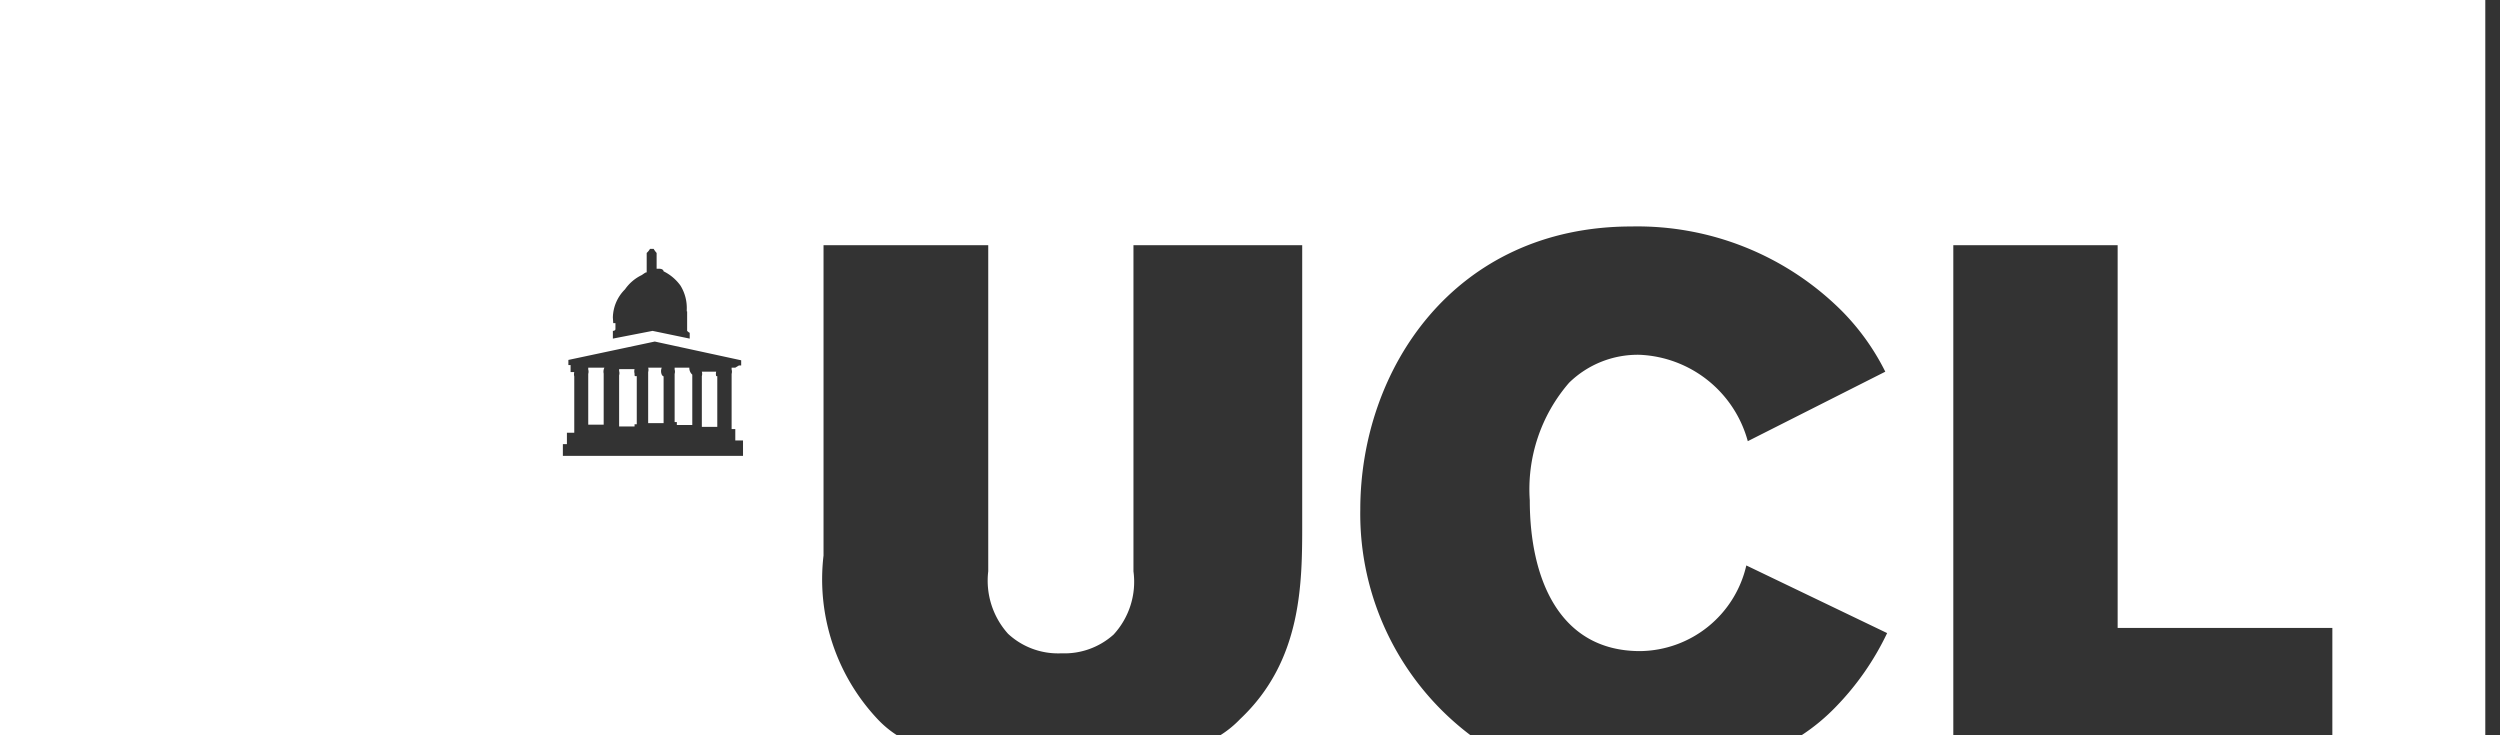 <svg id="Layer_1" data-name="Layer 1" xmlns="http://www.w3.org/2000/svg" viewBox="0 0 68 20"><rect x="0" y="0" width="68" height="20" fill="#333333" stroke="none"/><title>svg-ucl</title><path d="M16,10.21a0,0,0,0,0,0,0h0v0h0ZM17.9,6.88h0Zm-.29,0ZM16.46,10h0s0,0,0,0l0,0Zm-.73.19h0v0h0Zm3-1.54h0Zm0,0Zm1,1.58h0v0h0Zm-.25,0,0,0h0v0a.24.24,0,0,1,0-.12s0,0,0,0h0l0,0v0h-.39l0,0h0a.21.21,0,0,1,0,.12s0,0,0,0h0l0,0v1.32h0l0,0v.06h.42v-.06l0,0h0l0,0,0,0v0h0V10.23h0Zm-.48,0h0s0,0,0,0h0ZM16.44,10v0l0,0H16v0l0,0h0s0,0,0,.05a.21.21,0,0,1,0,.12s0,0,0,0h0s0,0,0,0h0v1.32s0,0,0,0h0v0l0,0,0,0h0l0,0v.06h.42v-.06l0,0h0v0h0V10.21h0s0-.05,0-.05A.24.24,0,0,1,16.44,10Zm0,.18h0v0h0v0h0ZM18.75,10v0l0,0h-.4v0h0s0,0,0,.05a.21.21,0,0,1,0,.12s0,0,0,0h0s0,0,0,0h0v1.31l.06,0h0v0h0v.08h.42v-.11h0V10.24h0l0,0h0s0-.05,0-.05A.24.24,0,0,1,18.75,10Zm0,.18v0h0s0,0,0,0h0Zm.31-.22v0h0a.1.1,0,0,1,0,0ZM0,0V20H24.4a2.75,2.75,0,0,1-.53-.44,5.55,5.55,0,0,1-1.47-4.45V6.67h4.48v8.87a2.16,2.16,0,0,0,.54,1.7,2,2,0,0,0,1.45.53,2,2,0,0,0,1.42-.51,2.12,2.12,0,0,0,.54-1.72V6.67h4.59v7.56c0,1.63,0,3.74-1.69,5.33a2.81,2.81,0,0,1-.54.44H40A7.54,7.54,0,0,1,37,13.86c0-3.82,2.56-7.7,7.38-7.7a7.87,7.87,0,0,1,5.71,2.29,6.4,6.4,0,0,1,1.19,1.66L47.54,12a3.19,3.19,0,0,0-2.95-2.35,2.67,2.67,0,0,0-1.91.76,4.42,4.42,0,0,0-1.07,3.2c0,2.11.79,4.1,3,4.1a3,3,0,0,0,2.89-2.33l3.83,1.84a7.47,7.47,0,0,1-1.39,2A5.4,5.4,0,0,1,49,20h4.13V6.67H57.6V17.08h5.84V20H67.6V0ZM16.67,8.64v0l0,.05h0s0-.06,0-.06v0s0,0,0,0h0s0,0,0,0A1.11,1.11,0,0,1,17,7.87a1.17,1.17,0,0,1,.46-.39s.08-.06.11-.07,0,0,0,0h0s0,0-.06,0h0v0h.08s0,0,0,0V7h0V6.88h0v0h0a0,0,0,0,0,0,0,.45.45,0,0,0,.09-.11h0s0,0,0,0,0,0,0,0h0v0h.1v0h0s0,0,0,0a0,0,0,0,1,0,0h0a.63.63,0,0,0,.08.11v0h0s0,0,0,0v0h0V7h0s0,0,0,0v.31s0,0,0,0H18v0h0s-.06,0-.06,0h0s0,0,0,0,.1,0,.11.07a1.24,1.24,0,0,1,.46.39,1.16,1.16,0,0,1,.17.65s0,0,0,0h0v0l0,.05h.06v0a0,0,0,0,1,0,0,0,0,0,0,0,0,0s-.05,0-.05,0V9s.05.05.07.05h0v.16L17.75,9h0l-1.08.21V9h0s.07,0,.07-.05V8.79c-.1,0-.06,0-.06,0s0,0,0,0,0,0,0,0v0h0Zm3.54,3.76h-4.9v-.32h.11v-.31h.2v-.16l0,0h0l0,0,0,0v0h0V10.24h0s0,0,0,0h0v0a.24.24,0,0,1,0-.12s0,0,0,0h0l0,0v0h-.1l0-.19s-.06,0-.06,0h0l0-.14s0,0,0,0l2.35-.5,2.35.51a0,0,0,0,1,0,0l0,.14h0a0,0,0,0,0-.06,0L20,10s0,0,0,0H19.9v0l0,0h0s0,0,0,.05a.21.21,0,0,1,0,.12,0,0,0,0,0,0,0h0v0h0s0,0,0,0h0v1.34h0v0l0,0,0,0h0l0,0v.16H20v.31h.21Zm-.66-2.19h0v0h0S19.56,10.21,19.55,10.21Zm-1.29,0v0h0v0h0Zm-1,0s0-.05,0-.05a.24.24,0,0,1,0-.12s0,0,0,0h-.42v0h0s0,0,0,.05a.21.21,0,0,1,0,.12s0,0,0,0h0l0,0h0v1.33h0v0h0v.06h.42v-.06h0v0h0s0,0,.06,0V10.23l-.05,0Zm-.47,0h0l0,0h0Zm.42,0v0h0l0,0h0ZM17.5,10v0l0,0v0Zm.51.21h0v0h0Zm0,0s0,0,0,0h0v0A.24.24,0,0,1,18,10s0,0,0,0h0l0,0v0h-.37l0,0v0a.21.21,0,0,1,0,.12s0,0,0,0h0v0h0v1.33h0v0h0l0,0v.06h.42v-.06l0,0h0l0,0,0,0v0h0V10.24h0Zm-.5,0h0s0,0,0,0v0h0S17.51,10.21,17.5,10.21ZM18.74,10h0Z" style="fill:#fff"/></svg>